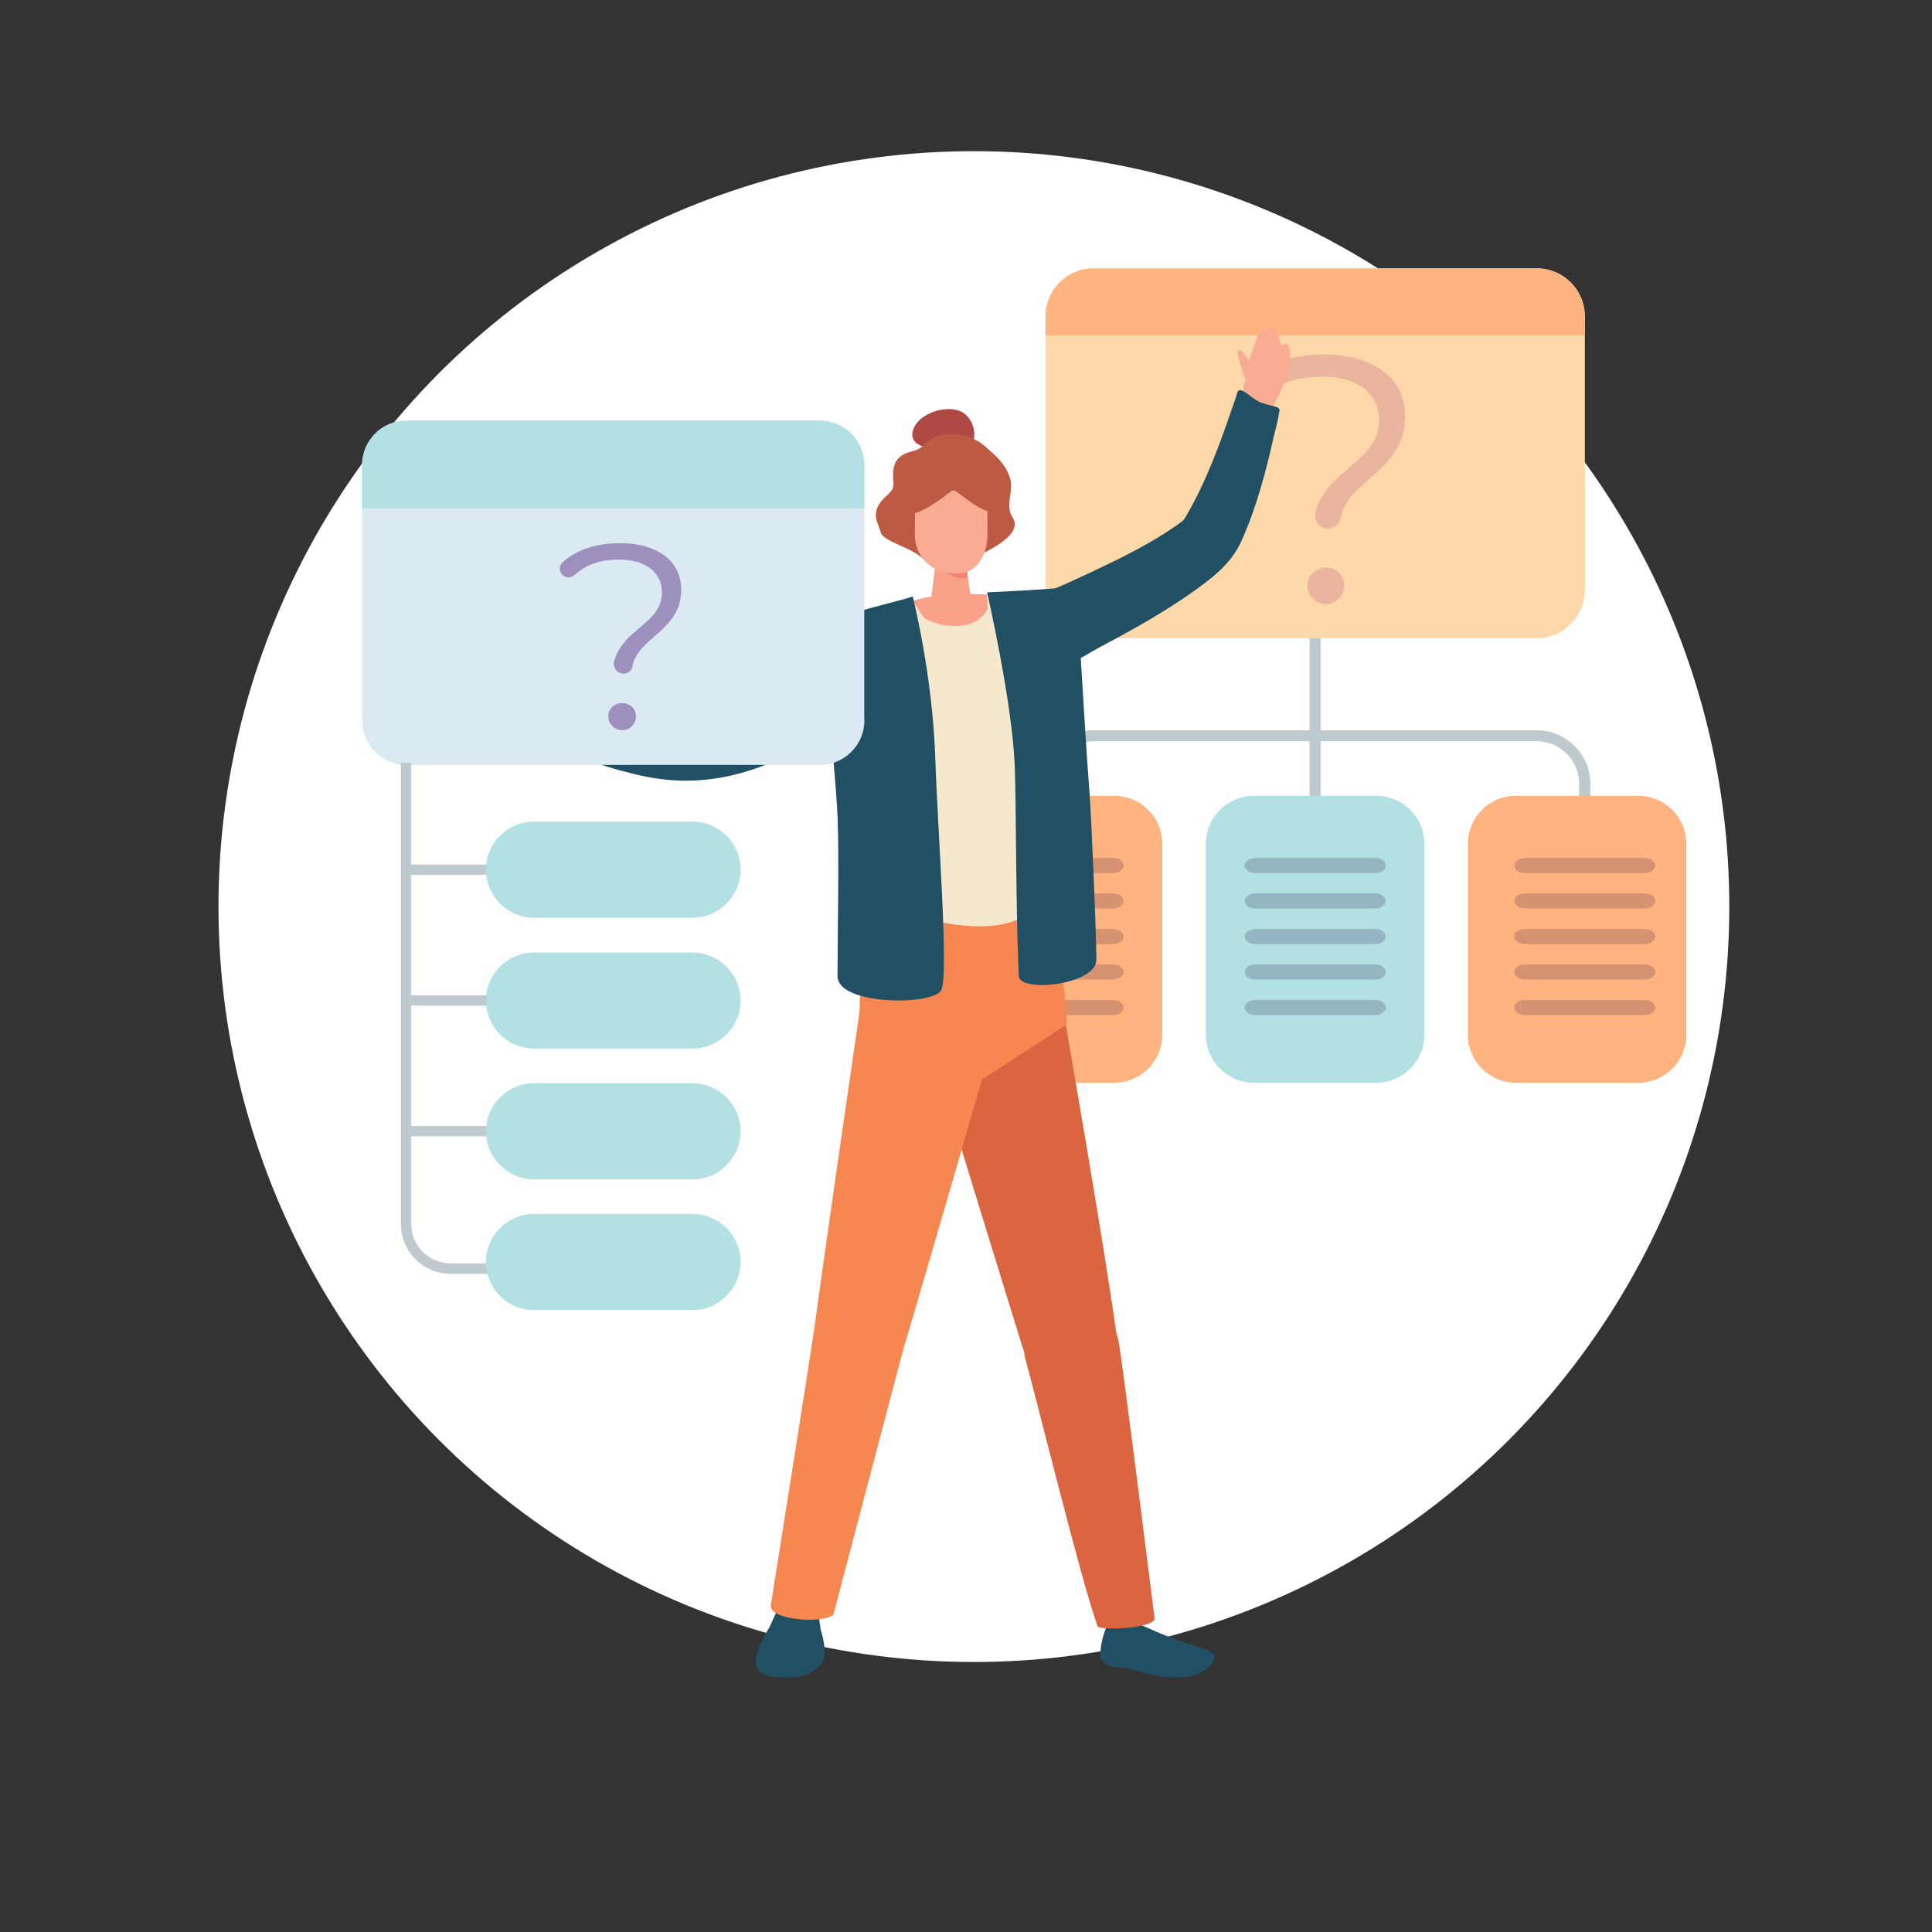 <?xml version="1.0" encoding="utf-8"?>
<!-- Generator: Adobe Illustrator 28.0.0, SVG Export Plug-In . SVG Version: 6.00 Build 0)  -->
<svg version="1.1" id="Layer_1" xmlns="http://www.w3.org/2000/svg" xmlns:xlink="http://www.w3.org/1999/xlink" x="0px" y="0px"
	 viewBox="0 0 1200 1200" style="enable-background:new 0 0 1200 1200;" xml:space="preserve">
<rect x="0" y="0" width="1200" height="1200" fill="#333333" stroke="none"/>
<style type="text/css">
	.st0{fill:#FFFFFF;}
	.st1{fill:#BECACD;}
	.st2{fill:#FFB480;}
	.st3{fill:#B3E0E3;}
	.st4{fill:#FDD8A8;}
	.st5{fill:#D69372;}
	.st6{fill:#93B6C2;}
	.st7{opacity:0.5;}
	.st8{fill:#D89093;}
	.st9{fill:#214F64;}
	.st10{fill:#AE4845;}
	.st11{fill:#FAAB93;}
	.st12{fill:#DB6541;}
	.st13{fill:#F68750;}
	.st14{fill:#F5E8CD;}
	.st15{fill:#FAA189;}
	.st16{fill:#BD5A44;}
	.st17{fill:#F58276;}
	.st18{fill:#DBE9F2;}
	.st19{fill:#9D90BE;}
</style>
<g>
	<circle class="st0" cx="604.9" cy="563.1" r="469.2"/>
	<g>
		<g>
			<g>
				<path class="st1" d="M987.7,553.8h-6.9v-67.1c0-14.5-11.8-26.3-26.3-26.3H679.2c-14.5,0-26.3,11.8-26.3,26.3V551H646v-64.2
					c0-18.3,14.9-33.2,33.2-33.2h275.4c18.3,0,33.2,14.9,33.2,33.2V553.8z"/>
			</g>
			<g>
				<rect x="813.4" y="368.1" class="st1" width="6.9" height="159.1"/>
			</g>
			<path class="st2" d="M721.9,642.7c0,16.4-13.3,29.8-29.8,29.8H616c-16.4,0-29.8-13.3-29.8-29.8V524.1c0-16.5,13.3-29.8,29.8-29.8
				h76.1c16.5,0,29.8,13.3,29.8,29.8V642.7z"/>
			<path class="st3" d="M884.7,642.7c0,16.4-13.3,29.8-29.8,29.8h-76.1c-16.4,0-29.8-13.3-29.8-29.8V524.1
				c0-16.5,13.3-29.8,29.8-29.8h76.1c16.5,0,29.8,13.3,29.8,29.8V642.7z"/>
			<path class="st2" d="M1047.4,642.7c0,16.4-13.3,29.8-29.8,29.8h-76.1c-16.4,0-29.8-13.3-29.8-29.8V524.1
				c0-16.5,13.3-29.8,29.8-29.8h76.1c16.5,0,29.8,13.3,29.8,29.8V642.7z"/>
			<path class="st4" d="M984.3,366.6c0,16.4-13.3,29.8-29.8,29.8H679.2c-16.4,0-29.8-13.3-29.8-29.8V196.5
				c0-16.4,13.3-29.8,29.8-29.8h275.4c16.4,0,29.8,13.3,29.8,29.8V366.6z"/>
			<path class="st2" d="M954.5,166.7H679.2c-16.4,0-29.8,13.3-29.8,29.8v11.8h334.9v-11.8C984.3,180.1,971,166.7,954.5,166.7z"/>
			<g>
				<path class="st5" d="M697.9,537.6c0,2.6-3,4.7-6.6,4.7h-74.4c-3.6,0-6.6-2.1-6.6-4.7c0-2.6,3-4.7,6.6-4.7h74.4
					C694.9,532.9,697.9,535,697.9,537.6z"/>
				<path class="st5" d="M697.9,559.6c0,2.6-3,4.7-6.6,4.7h-74.4c-3.6,0-6.6-2.1-6.6-4.7c0-2.6,3-4.7,6.6-4.7h74.4
					C694.9,554.9,697.9,557,697.9,559.6z"/>
				<path class="st5" d="M697.9,581.7c0,2.6-3,4.7-6.6,4.7h-74.4c-3.6,0-6.6-2.1-6.6-4.7c0-2.6,3-4.7,6.6-4.7h74.4
					C694.9,577,697.9,579.1,697.9,581.7z"/>
				<path class="st5" d="M697.9,603.7c0,2.6-3,4.7-6.6,4.7h-74.4c-3.6,0-6.6-2.1-6.6-4.7c0-2.6,3-4.7,6.6-4.7h74.4
					C694.9,599,697.9,601.1,697.9,603.7z"/>
				<path class="st5" d="M697.9,625.8c0,2.6-3,4.7-6.6,4.7h-74.4c-3.6,0-6.6-2.1-6.6-4.7c0-2.6,3-4.7,6.6-4.7h74.4
					C694.9,621.1,697.9,623.2,697.9,625.8z"/>
			</g>
			<g>
				<path class="st5" d="M1028.1,537.6c0,2.6-3,4.7-6.6,4.7h-74.4c-3.6,0-6.6-2.1-6.6-4.7c0-2.6,3-4.7,6.6-4.7h74.4
					C1025.2,532.9,1028.1,535,1028.1,537.6z"/>
				<path class="st5" d="M1028.1,559.6c0,2.6-3,4.7-6.6,4.7h-74.4c-3.6,0-6.6-2.1-6.6-4.7c0-2.6,3-4.7,6.6-4.7h74.4
					C1025.2,554.9,1028.1,557,1028.1,559.6z"/>
				<path class="st5" d="M1028.1,581.7c0,2.6-3,4.7-6.6,4.7h-74.4c-3.6,0-6.6-2.1-6.6-4.7c0-2.6,3-4.7,6.6-4.7h74.4
					C1025.2,577,1028.1,579.1,1028.1,581.7z"/>
				<path class="st5" d="M1028.1,603.7c0,2.6-3,4.7-6.6,4.7h-74.4c-3.6,0-6.6-2.1-6.6-4.7c0-2.6,3-4.7,6.6-4.7h74.4
					C1025.2,599,1028.1,601.1,1028.1,603.7z"/>
				<path class="st5" d="M1028.1,625.8c0,2.6-3,4.7-6.6,4.7h-74.4c-3.6,0-6.6-2.1-6.6-4.7c0-2.6,3-4.7,6.6-4.7h74.4
					C1025.2,621.1,1028.1,623.2,1028.1,625.8z"/>
			</g>
			<g>
				<path class="st6" d="M860.7,537.6c0,2.6-3,4.7-6.6,4.7h-74.4c-3.6,0-6.6-2.1-6.6-4.7c0-2.6,3-4.7,6.6-4.7h74.4
					C857.7,532.9,860.7,535,860.7,537.6z"/>
				<path class="st6" d="M860.7,559.6c0,2.6-3,4.7-6.6,4.7h-74.4c-3.6,0-6.6-2.1-6.6-4.7c0-2.6,3-4.7,6.6-4.7h74.4
					C857.7,554.9,860.7,557,860.7,559.6z"/>
				<path class="st6" d="M860.7,581.7c0,2.6-3,4.7-6.6,4.7h-74.4c-3.6,0-6.6-2.1-6.6-4.7c0-2.6,3-4.7,6.6-4.7h74.4
					C857.7,577,860.7,579.1,860.7,581.7z"/>
				<path class="st6" d="M860.7,603.7c0,2.6-3,4.7-6.6,4.7h-74.4c-3.6,0-6.6-2.1-6.6-4.7c0-2.6,3-4.7,6.6-4.7h74.4
					C857.7,599,860.7,601.1,860.7,603.7z"/>
				<path class="st6" d="M860.7,625.8c0,2.6-3,4.7-6.6,4.7h-74.4c-3.6,0-6.6-2.1-6.6-4.7c0-2.6,3-4.7,6.6-4.7h74.4
					C857.7,621.1,860.7,623.2,860.7,625.8z"/>
			</g>
		</g>
		<g class="st7">
			<g>
				<path class="st8" d="M824.7,328.3c-5.1-0.1-8.9-4.9-7.7-9.9c0.5-2.1,1.2-4.1,2-5.9c2-4.3,4.5-8.1,7.6-11.4
					c3-3.3,6.3-6.4,9.7-9.2c3.4-2.9,6.7-5.8,9.8-8.7c3.1-2.9,5.6-6.2,7.5-9.7c1.7-3.2,2.7-6.8,2.9-11c0.3-5.6-1-11.2-4.2-15.8
					c-5.9-8.3-16-12.5-30.4-12.7c-9.3-0.1-17.4,1.3-24.2,4.1c-4.9,2.1-9.4,4.9-13.3,8.5c-2.6,2.4-6.6,2.7-9.4,0.5v0
					c-3.6-2.8-3.7-8.1-0.4-11.1c4.8-4.2,10.3-7.7,16.7-10.3c9.2-3.8,19.8-5.6,31.9-5.5c10.2,0.1,19,1.8,26.4,4.9
					c7.4,3.1,13.2,7.6,17.2,13.3c4.1,5.7,6,12.5,5.9,20.3c-0.1,6.2-1.1,11.6-3.1,16c-2,4.4-4.5,8.3-7.6,11.7c-3,3.4-6.3,6.5-9.7,9.5
					c-3.5,2.9-6.7,5.9-9.8,8.9c-3.1,3-5.6,6.4-7.5,10.1c-1.1,2-1.8,4.3-2.3,6.8C831.9,325.5,828.6,328.3,824.7,328.3L824.7,328.3z
					 M823.3,375.1c-3,0-5.7-1.2-7.9-3.5c-2.2-2.3-3.3-4.9-3.3-8c0-3.2,1.2-5.8,3.5-7.9c2.3-2.1,4.9-3.1,8-3.1c3.3,0,6.1,1.1,8.2,3.3
					c2.1,2.1,3.2,4.8,3.2,8c0,3-1.2,5.7-3.4,7.9C829.4,374,826.7,375.1,823.3,375.1z"/>
			</g>
		</g>
		<g>
			<path class="st9" d="M687.1,1010.7c0.2-1,0.3-2.9,0.3-2.9l22,1.8c0,0,13.8,6.4,26.2,10.6c11.1,3.8,19.7,4.9,18.6,9.4
				c-2.4,9.9-15.2,12.6-26.2,12.3c-10.1-0.3-18.7-3.4-27.4-5.6c-6-1.5-11.6,0.8-15.6-4.4C681.3,1027,685.7,1014.3,687.1,1010.7z"/>
			<path class="st10" d="M581.3,277.7c-9.6,1.5-18.3-3.7-13.1-13.1c5.2-9.4,23.8-14.3,31.7-7c7.9,7.3,6.1,20.9,0,20.6
				C593.9,278,593.2,275.9,581.3,277.7z"/>
			<path class="st11" d="M352.8,462c0,0-29,4.1-37.4-2.8c-8.4-6.9-9.3-12.9-9.3-12.9l-4.2-9.7l5.6-6.1h8.1c0,0,19.4,2.9,20.4,2.8
				c1,0-4.9-9.1-4.3-11.1c0.6-2,2.6-3.2,2.6-3.2l18.4,21V462z"/>
			<path class="st11" d="M800.9,216.9c-0.7-6.1-5.1-2.2-5.1-2.2s-2-10.2-4.9-11.4c-2.3-0.9-9.2,3.9-9.2,3.9l-6,16.7
				c0,0-6.1-10.3-7.1-4.7c-0.2,1.2,3.2,11.7,5.4,18.2c-0.2,1.3-0.4,2.6-0.6,3.8c-0.4,4.5-0.7,7.8-0.7,7.8l15.5,7.1
				c0,0,5.7-8.5,9.1-17.5C797.4,238.7,802.5,231.9,800.9,216.9z"/>
			<path class="st9" d="M509.7,1012.1l-1.6-11.6l-24.6-2l-5.6,12.3c-0.1,0.2-8.4,13-8.5,20.3c-0.1,10.5,10.4,10.8,22,10.8
				c8.9,0,17.6-5,19.9-10.6C514,1024.6,509.7,1012.1,509.7,1012.1z"/>
			<g>
				<path class="st12" d="M679.7,813.3c-14.3-6-32.2,0.1-39.8,13.5c-3.4,5.8-4.6,12.2-2.9,17.8c4.8,16.6,34.8,138.5,44.7,165.4
					c1.1,3,36.6,1.5,35.4-5.1c0,0-18.7-149.8-22.1-170.7C693.5,825.5,689,817.3,679.7,813.3z"/>
				<path class="st12" d="M661.8,635.5L580.1,658c0,0,55,179.6,58,188c4.8,13.2,20.4,20,35.6,15c12.7-4.2,21.9-15.5,20.5-26.6
					C687.7,783.8,661.8,635.5,661.8,635.5z"/>
			</g>
			<g>
				<path class="st13" d="M521.1,808.1c13.3-6.3,29.8-0.6,37,12.7c3.2,5.8,4.3,12.1,2.8,17.8c-4.5,16.8-43.3,164.4-43.3,164.4
					c-7.1,5.7-40.3,3.3-38.8-6.2c3.4-21.6,23-144.8,26.1-165.8C506,822.2,512.5,812.2,521.1,808.1z"/>
				<path class="st13" d="M534.1,626.9l82,22.2c0,0-52.4,181.2-55.3,189.6c-4.6,13.3-20.8,19.3-35,14.6c-11.9-3.9-22-13.5-20.5-24.6
					C512,778.2,534.1,626.9,534.1,626.9z"/>
			</g>
			<path class="st13" d="M533.9,631.3c0-51.2,11.6-74,11.6-74l104.5-15c0,0,9.8,44.1,12.7,94l-57.9,37.4L533.9,631.3z"/>
			<path class="st9" d="M794.7,255.2c0.7-3.4-6.9-2.7-13-5.9c-6.7-3.5-11.9-10.5-13.4-4.8c-0.4,1.5-0.9,3-1.4,4.4
				c-3.2,9.4-6.5,18.8-10,28.1c-6,15.7-12.6,31-21.3,45.4c-0.8,1.5-10.5,7.8-13.7,9.8c-9.8,6.1-20,11.5-30.4,16.6
				c-18.1,8.9-36.5,17.1-55.1,24.9c-17.9,7.3-19.3,32.9-2.1,42c15.8,8.3,35.6-6.7,49.1-13.9c20.5-10.8,40.8-22.2,59.6-35.7
				c11-7.9,21.9-16.7,27.7-29.3c9.5-20.7,15.4-43.2,20.4-65.4C792,267.8,793.7,261.6,794.7,255.2z"/>
			<path class="st14" d="M593.4,371.5c35.1,0.6,40.6,1.3,42.5,2.8c0,0,8.8,23.7,19.9,56.4c3.5,10.2-5.4,35.8-5.4,35.8
				c-11.8,23-3.5,92.7-4.3,94.7c-26.8,31.3-97,2-108.9-4.5l6.4-33.3c-4.7-56-10.1-126.8-8.3-135.7
				C540.6,383.9,568,371.1,593.4,371.5z"/>
			<path class="st9" d="M515.4,387.9c-27.3,18.1-54.7,49.8-70,53.2c-28.2,2.9-72.4-1.9-94.4-3.4c-4.7-0.3-1.4,7.2-1.9,14.1
				c-0.5,7.2-4.7,13.7-1.1,14.7c12.9,3.7,25.2,9,38.3,12.3c15.6,4,50.5,14.9,99.2-8.1c16.4-7.8,21.6-13.7,37.2-23
				c11.1-6.7,24.6-13.4,33-23.6c9.8-11.1,6.5-29-6.7-35.8C537.4,382.3,530.7,377.8,515.4,387.9z"/>
			<path class="st15" d="M595.4,388.8c9.9-0.6,15.2-5.3,18.1-10.6l-0.5-9c0,0-27.3-1.9-46.3,4l7.5,10.8
				C579.8,387,586.9,389.3,595.4,388.8z"/>
			<path class="st16" d="M605.3,346.1c9.6-4.3,30.1-14.3,23.8-24.3c-5.5-8.7,1.3-16.8-2.1-25.9c-3.2-8.6-8.5-12.7-15.2-18.7
				c-7.7-6.9-22.4-10.8-33-4.7c-3.8,2.2-5.4,5.3-9.4,6.9c-3.6,1.5-14.4,1.9-14.7,14.5c-0.1,6.7,2,8.8-3.9,13.9
				C539,318,546,325.5,547,330.5c1.1,5.8,20.1,9.8,26.5,16.8L605.3,346.1z"/>
			<polygon class="st15" points="578.2,372.9 603.3,373.1 599.5,347.3 581.3,348 			"/>
			<path class="st17" d="M593.4,358.6c2.2,0.8,6.3,0.7,7.8,0.3l-1.7-11.6l-18.2,0.8C581.3,348,583.6,354.8,593.4,358.6z"/>
			<path class="st11" d="M613.3,304.1V332c-0.1,13.3-6.7,24.4-19.2,24.2c-17-0.2-26.1-11.4-25.9-24.8l0.3-26.3L613.3,304.1z"/>
			<path class="st16" d="M562.5,318.2c5.4,4.4,21.7-7.9,29.7-14.2c6.3,4.5,18.3,14.5,23.2,13.4c2.4-0.5,1.5-13.9,0.5-18.1
				c-3.3-14.3-25.8-13.7-25.8-13.7s-17.8-1.7-24.6,10.2C563.3,299.6,559.3,315.7,562.5,318.2z"/>
			<path class="st9" d="M566.9,370.5c0,0,12.2,47.7,14,99.8c1.6,48.4,8.5,134,3.8,144.5c-4.5,9.9-64.5,9.9-64.5-8.5
				c0-24.9,1.1-74.7,0-99.5c-1.3-28.7-9.7-104.6-7.3-114.8C515.1,381.8,546.5,377,566.9,370.5z"/>
			<path class="st9" d="M613.1,367.9c0,0,40.9-1.7,53.8-3.7c2.9,3.3,5.3,69.2,9.8,128.2c1,12.9,3.9,76.4,4.3,103.5
				c0.3,15.8-47.7,21-48.2,10.3c-2-43.9-1.5-101.2-2.5-129.8C628.9,436.7,613.1,367.9,613.1,367.9z"/>
		</g>
		<g>
			<path class="st18" d="M536.9,447.4c0,15.3-12.4,27.7-27.7,27.7H252.6c-15.3,0-27.7-12.4-27.7-27.7V288.9
				c0-15.3,12.4-27.7,27.7-27.7h256.5c15.3,0,27.7,12.4,27.7,27.7V447.4z"/>
			<g>
				<path class="st1" d="M362.1,791.2h-82.2c-17.1,0-30.9-13.9-30.9-30.9V473.7h6.4v286.5c0,13.5,11,24.5,24.5,24.5h82.2V791.2z"/>
			</g>
			<g>
				<rect x="252.2" y="699.4" class="st1" width="128.7" height="6.4"/>
			</g>
			<g>
				<rect x="252.2" y="618.2" class="st1" width="128.7" height="6.4"/>
			</g>
			<g>
				<rect x="252.2" y="537" class="st1" width="128.7" height="6.4"/>
			</g>
			<path class="st3" d="M460,702.5c0,16.6-13.4,30-30,30h-98.2c-16.6,0-30-13.4-30-30v0.3c0-16.6,13.4-30,30-30H430
				c16.6,0,30,13.4,30,30V702.5z"/>
			<path class="st3" d="M460,783.7c0,16.6-13.4,30-30,30h-98.2c-16.6,0-30-13.4-30-30v0.3c0-16.6,13.4-30,30-30H430
				c16.6,0,30,13.4,30,30V783.7z"/>
			<path class="st3" d="M460,540c0,16.6-13.4,30-30,30h-98.2c-16.6,0-30-13.4-30-30v0.3c0-16.6,13.4-30,30-30H430
				c16.6,0,30,13.4,30,30V540z"/>
			<path class="st3" d="M460,621.3c0,16.6-13.4,30-30,30h-98.2c-16.6,0-30-13.4-30-30v0.3c0-16.6,13.4-30,30-30H430
				c16.6,0,30,13.4,30,30V621.3z"/>
			<path class="st3" d="M509.1,261.2H252.6c-15.3,0-27.7,12.4-27.7,27.7v26.8h312v-26.8C536.9,273.6,524.5,261.2,509.1,261.2z"/>
			<g>
				<path class="st19" d="M387.2,418.4c-3.8-0.1-6.7-3.7-5.8-7.4c0.4-1.6,0.9-3.1,1.5-4.4c1.5-3.2,3.4-6.1,5.7-8.6
					c2.3-2.5,4.7-4.8,7.3-6.9c2.6-2.1,5-4.3,7.4-6.5c2.3-2.2,4.2-4.6,5.6-7.3c1.3-2.4,2-5.1,2.2-8.3c0.2-4.2-0.7-8.4-3.2-11.8
					c-4.4-6.2-12-9.4-22.8-9.6c-7-0.1-13,0.9-18.2,3.1c-3.7,1.6-7,3.7-10,6.4c-2,1.8-4.9,2-7.1,0.4l0,0c-2.7-2.1-2.8-6.1-0.3-8.3
					c3.6-3.2,7.8-5.8,12.5-7.7c6.9-2.9,14.9-4.2,23.9-4.1c7.6,0.1,14.2,1.3,19.8,3.7c5.6,2.4,9.9,5.7,12.9,10
					c3,4.3,4.5,9.4,4.5,15.3c-0.1,4.7-0.8,8.7-2.4,12c-1.5,3.3-3.4,6.2-5.7,8.7c-2.3,2.5-4.7,4.9-7.3,7.1c-2.6,2.2-5,4.4-7.4,6.7
					c-2.3,2.3-4.2,4.8-5.7,7.6c-0.8,1.5-1.4,3.2-1.8,5.1C392.6,416.4,390.1,418.5,387.2,418.4L387.2,418.4z M386.2,453.5
					c-2.3,0-4.3-0.9-5.9-2.6c-1.7-1.7-2.5-3.7-2.5-6c0-2.4,0.9-4.4,2.6-5.9c1.7-1.6,3.7-2.3,6-2.3c2.5,0,4.6,0.9,6.2,2.4
					c1.6,1.6,2.4,3.6,2.4,6c0,2.3-0.9,4.3-2.5,5.9C390.8,452.8,388.7,453.6,386.2,453.5z"/>
			</g>
		</g>
	</g>
</g>
</svg>

